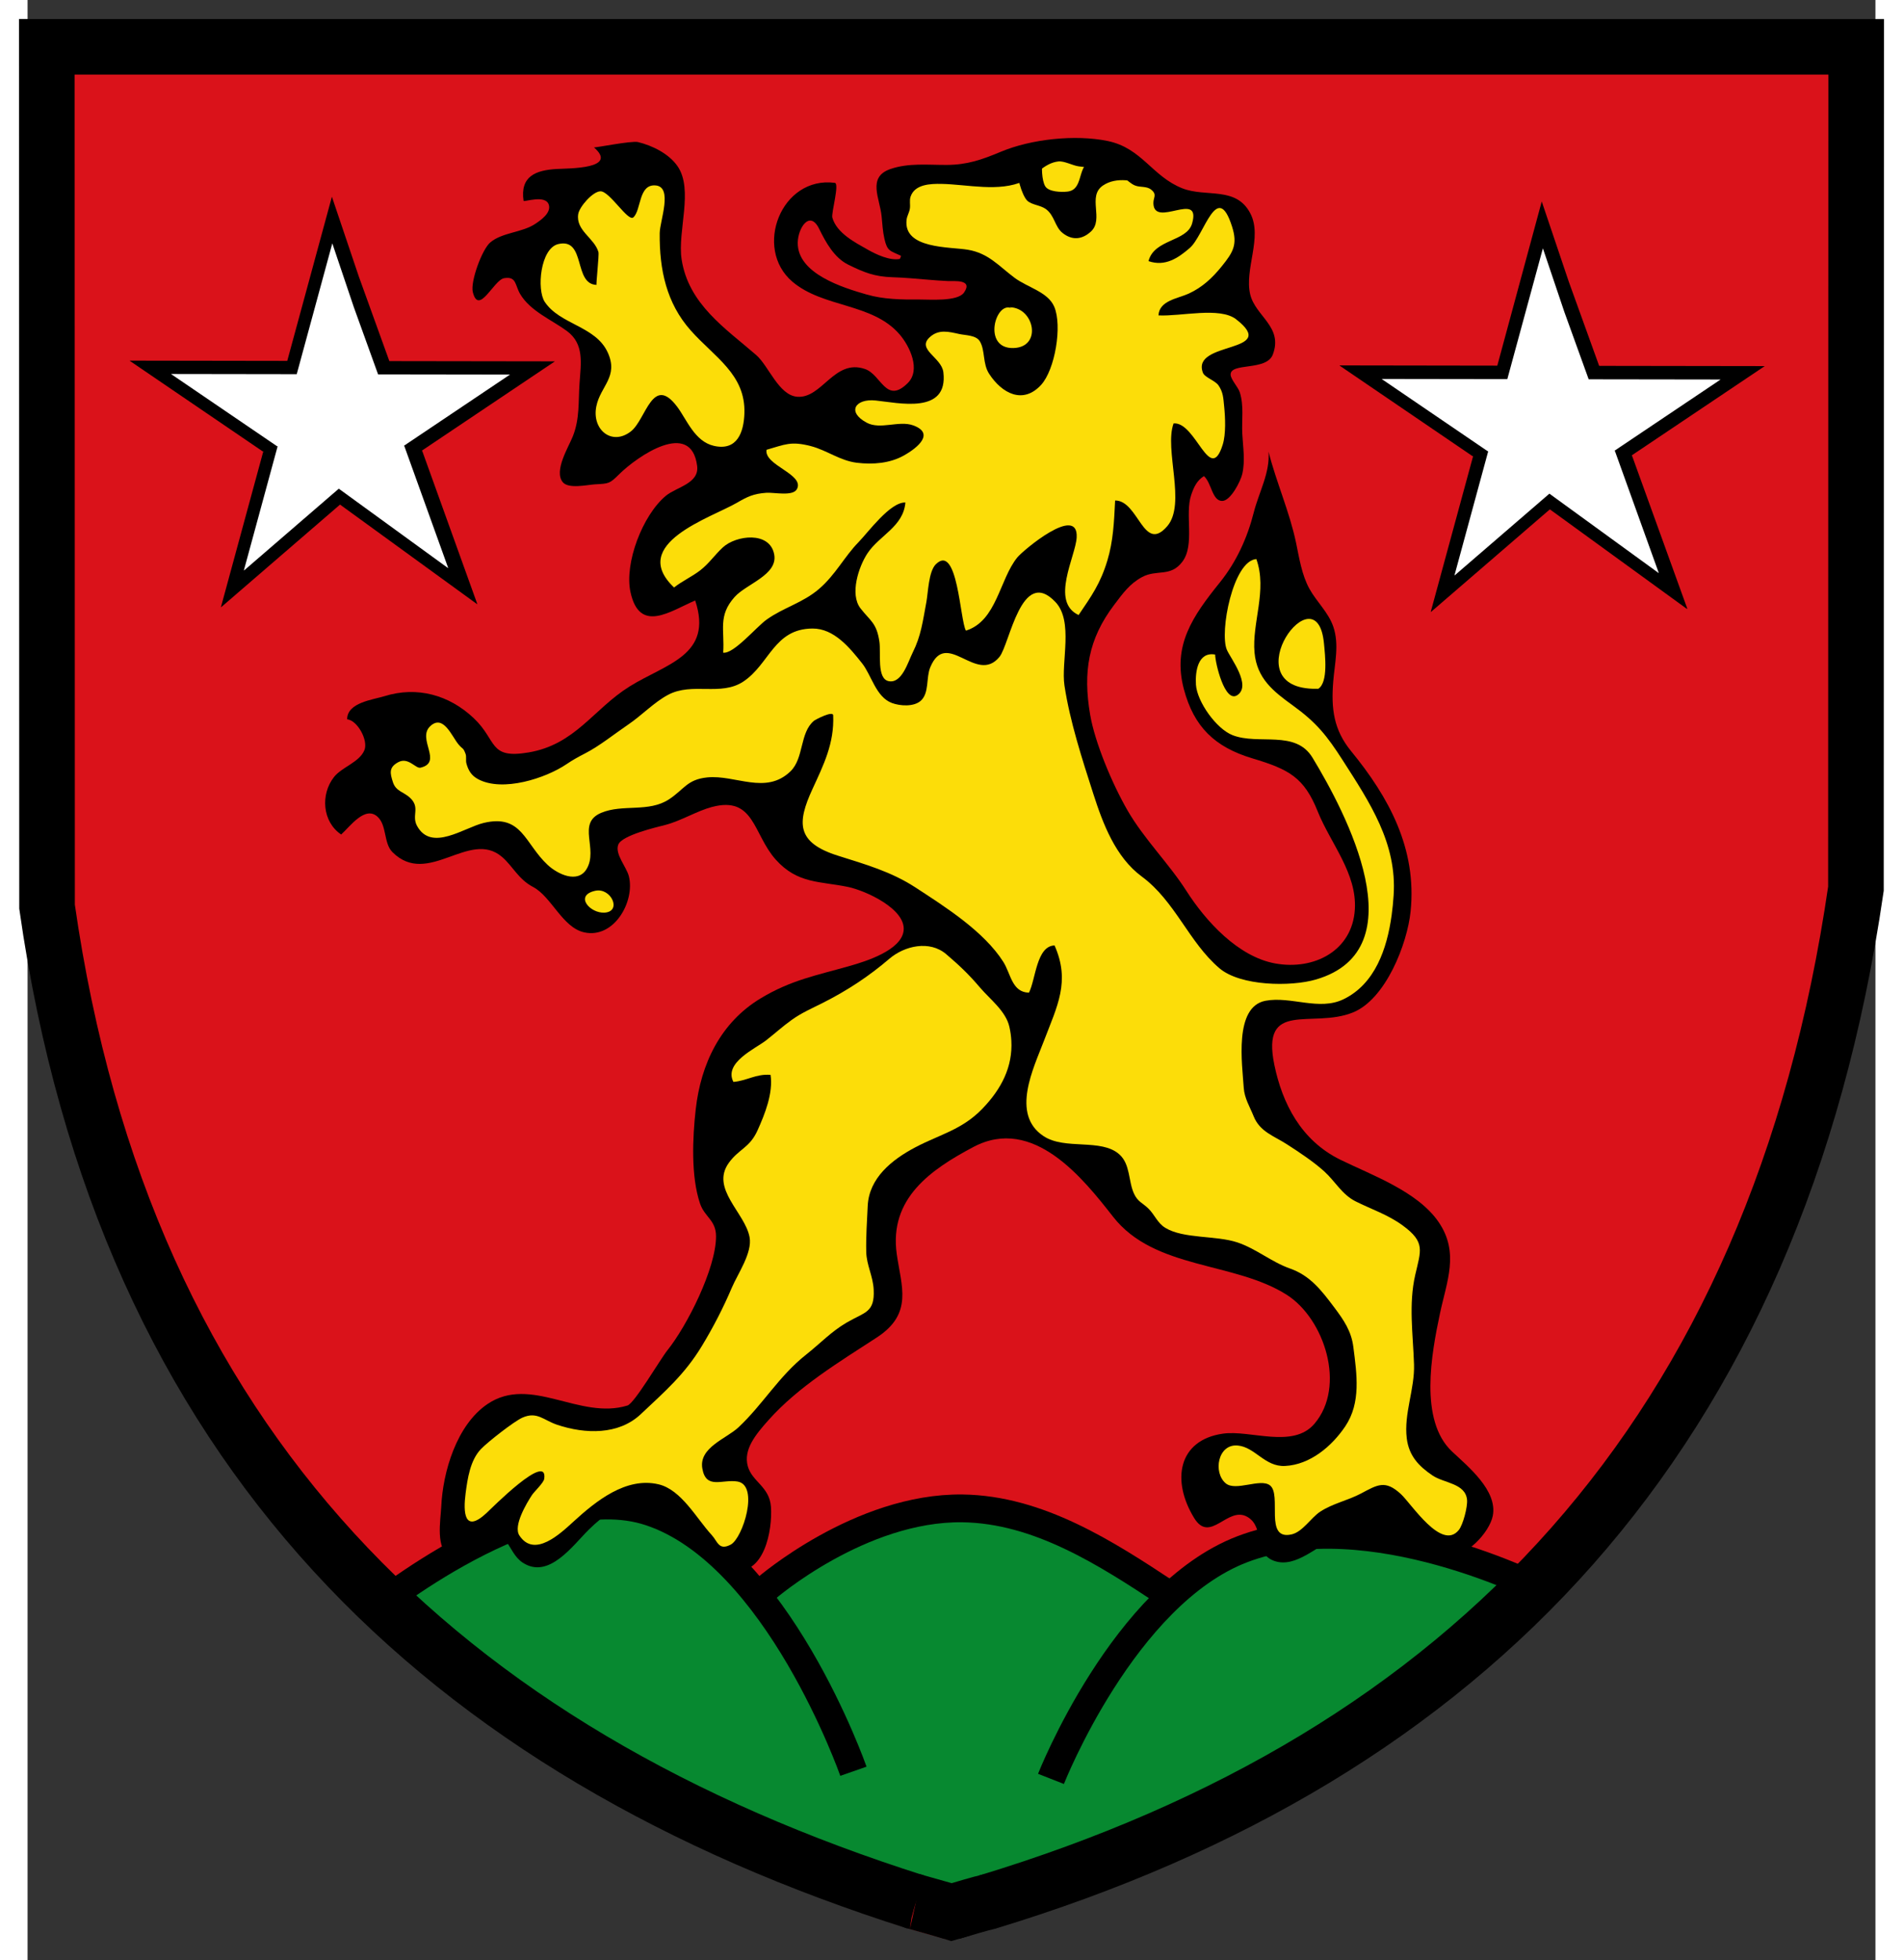 <?xml version="1.0" encoding="UTF-8" standalone="no"?>
<!-- Created with Inkscape (http://www.inkscape.org/) -->

<svg
   xmlns:dc="http://purl.org/dc/elements/1.1/"
   xmlns:cc="http://creativecommons.org/ns#"
   xmlns:rdf="http://www.w3.org/1999/02/22-rdf-syntax-ns#"
   xmlns:svg="http://www.w3.org/2000/svg"
   xmlns="http://www.w3.org/2000/svg"
   xmlns:sodipodi="http://sodipodi.sourceforge.net/DTD/sodipodi-0.dtd"
   xmlns:inkscape="http://www.inkscape.org/namespaces/inkscape"
   version="1.0"
   width="500"
   height="515.067"
   viewBox="0 0 485.509 515.067"
   id="Layer_1"
   xml:space="preserve"
   sodipodi:docname="Zermatt_Wappen.svg"
   inkscape:version="0.92.1 r15371"><rect x="0" y="0" width="485.509" height="515.067" fill="#333333" stroke="none"/><sodipodi:namedview
     pagecolor="#ffffff"
     bordercolor="#666666"
     borderopacity="1"
     objecttolerance="10"
     gridtolerance="10"
     guidetolerance="10"
     inkscape:pageopacity="0"
     inkscape:pageshadow="2"
     inkscape:window-width="1920"
     inkscape:window-height="1017"
     id="namedview63"
     showgrid="false"
     fit-margin-top="5"
     fit-margin-bottom="5"
     fit-margin-left="5"
     fit-margin-right="5"
     inkscape:zoom="0.47538474"
     inkscape:cx="765.95899"
     inkscape:cy="-114.75662"
     inkscape:window-x="-8"
     inkscape:window-y="-8"
     inkscape:window-maximized="1"
     inkscape:current-layer="Layer_1" /><defs
     id="defs104" /><style
     type="text/css"
     id="style3" /><g
     id="red_background"
     transform="matrix(4.869,0,0,4.869,-2.322,-93.042)"><g
       id="g6"><path
         d="m 52.25,123.252 -2.01,0.561 -1.99,-0.561 c -26.06,-8.27 -43.71,-24.96 -48,-55 v -46 h 100 v 45 c -4.4,30.27 -21.4,47.931 -48,56 z"
         id="path8"
         style="fill:#da121a;fill-opacity:1"
         inkscape:connector-curvature="0"
         sodipodi:nodetypes="cccccccc" /></g><g
       id="g10" /></g><g
     id="green_hills"
     transform="matrix(4.869,0,0,4.869,-2.322,-93.042)"><path
       d="m 24.598,103.011 c 2.521,-2.431 7.177,-3.952 10.462,-1.962 1.202,0.728 1.995,2.054 3.239,2.745 1.216,0.677 2.246,0.406 3.527,-0.066 1.443,-0.533 2.646,-1.35 3.927,-1.98 0.695,-0.342 1.485,-0.393 2.248,-0.562 0.909,-0.201 1.744,-0.362 2.583,-0.541 0.979,-0.208 2.126,0.209 3.093,0.366 1.055,0.173 2.211,0.349 3.192,0.802 0.869,0.401 1.539,1.171 2.379,1.641 1.996,1.116 3.254,0.948 5.239,0.232 0.757,-0.273 1.421,-0.69 2.238,-0.905 0.927,-0.243 1.935,-0.361 2.79,-0.631 2.109,-0.665 4.715,-0.145 6.869,0.559 2.074,0.677 4.009,1.114 6.083,1.91 -0.873,0.349 -1.523,1.209 -2.313,1.71 -0.985,0.624 -2.146,1.346 -3.056,2.131 -1.24,1.072 -1.733,1.958 -3.241,2.585 -0.979,0.407 -1.359,0.941 -2.162,1.638 -2.039,1.771 -5.229,1.714 -7.283,3.433 -0.718,0.601 -1.262,1.243 -2.153,1.67 -1.348,0.644 -2.82,0.941 -4.174,1.639 -1.209,0.624 -2.413,1.281 -3.616,1.918 -1.431,0.757 -3.955,0.974 -5.504,0.325 -2.095,-0.877 -4.646,-1.438 -6.74,-2.515 -1.745,-0.898 -3.814,-1.324 -5.517,-2.316 -1.79,-1.043 -3.683,-2.766 -5.595,-3.547 -1.085,-0.443 -1.938,-0.494 -2.879,-1.367 -0.876,-0.813 -1.891,-1.49 -2.852,-2.268 -1.182,-0.957 -1.898,-2.267 -3.276,-2.918 -0.828,-0.392 -3.883,-0.687 -1.911,-1.766 1.425,-0.783 3.183,-0.783 4.403,-1.96 z"
       id="path13"
       style="fill:#078930;fill-opacity:1"
       inkscape:connector-curvature="0" /><path
       d="m 18.992,106.084 c 0,0 8.979,-7.396 15.07,-5.383 6.885,2.276 10.979,13.994 10.979,13.994"
       id="path15"
       style="fill:none;stroke:#000000;stroke-width:1.5"
       inkscape:connector-curvature="0" /><path
       d="m 40.343,104.822 c 0,0 5.062,-4.386 10.583,-4.313 4.097,0.055 7.748,2.412 11.052,4.599"
       id="path17"
       style="fill:none;stroke:#000000;stroke-width:1.5"
       inkscape:connector-curvature="0" /><path
       d="m 55.702,115.107 c 0,0 3.907,-9.943 10.33,-12.396 6.857,-2.618 16.259,2.245 16.259,2.245"
       id="path19"
       style="fill:none;stroke:#000000;stroke-width:1.5"
       inkscape:connector-curvature="0" /></g><path
     d="M 233.384,499.764 C 109.466,460.425 25.535,381.1 5.118,238.246 5.104,130.471 5.084,120.085 5.06,12.304 c 158.455,0 316.924,0.005 475.389,0.01 -0.024,106.198 -0.049,115.007 -0.063,221.21 C 459.453,377.424 378.618,461.394 252.174,499.773"
     id="black_border"
     style="fill:none;fill-rule:evenodd;stroke:#000000;stroke-width:14.608"
     inkscape:connector-curvature="0"
     sodipodi:nodetypes="cccccc" /><g
     id="bottom_of_black_border2"
     transform="matrix(4.869,0,0,4.869,-2.322,-93.042)"><path
       d="m 48.407,121.745 c 0,0 -0.11,-0.029 -0.096,-0.027 0.213,0.062 2.036,0.576 2.036,0.576"
       id="path24"
       style="fill:none;stroke:#000000;stroke-width:3"
       inkscape:connector-curvature="0" /><path
       d="m 52.396,121.719 c -0.605,0.14 -1.451,0.406 -2.049,0.575"
       id="path26"
       style="fill:none;stroke:#000000;stroke-width:3"
       inkscape:connector-curvature="0" /></g><g
     id="bottom_of_black_border"
     transform="matrix(4.869,0,0,4.869,-2.322,-93.042)"><g
       id="XMLID_2_"><g
         id="g30"><path
           d="m 51.34,123.561 -1.02,0.3 -0.95,-0.3 c 0,0 0.47,-1.45 0.97,-1.45 0.48,-0.001 1,1.45 1,1.45 z"
           id="path32"
           inkscape:connector-curvature="0" /></g><g
         id="g34" /></g></g><path
     d="m 80.509,204.167 c -3.579,4.558 -3.077,11.749 1.88,15.104 2.318,-2.065 6.291,-7.708 9.592,-4.64 2.464,2.293 1.529,6.929 3.895,9.281 9.329,9.281 20.168,-6.057 28.743,1.212 2.858,2.425 4.29,5.887 8.205,7.937 4.816,2.527 7.708,10.669 13.444,11.925 7.874,1.724 13.386,-8.205 11.711,-14.768 -0.618,-2.439 -3.74,-5.833 -2.771,-8.297 0.974,-2.478 10.079,-4.572 12.436,-5.186 4.041,-1.057 8.21,-3.642 12.129,-4.689 11.214,-2.99 10.819,7.099 16.775,13.785 5.741,6.442 11.637,5.682 19.014,7.216 4.621,0.959 15.319,5.824 14.608,11.53 -0.633,5.122 -9.889,8.005 -13.941,9.169 -8.901,2.547 -15.547,3.715 -23.606,8.57 -10.571,6.369 -15.737,17.261 -17.076,29.206 -0.828,7.377 -1.285,17.578 1.139,24.726 1.208,3.555 4.192,4.338 4.202,8.589 0.005,8.468 -7.635,23.553 -12.787,29.975 -1.894,2.362 -8.628,13.926 -10.498,14.501 -12.602,3.861 -25.364,-8.063 -36.738,-0.409 -8.122,5.468 -11.774,17.826 -12.183,27.083 -0.141,3.199 -1.651,11.472 2.513,12.933 3.637,1.281 5.39,-3.715 8.365,-5.045 6.807,-3.043 6.311,3.973 10.557,6.734 6.866,4.465 13.171,-4.597 17.378,-8.726 7.971,-7.81 11.19,-6.578 20.86,-1.354 5.502,2.965 10.386,10.839 16.633,12.071 8.623,1.709 10.756,-10.649 10.328,-16.687 -0.38,-5.317 -4.976,-6.573 -6.091,-10.678 -1.173,-4.329 1.977,-8.219 5.507,-12.163 7.874,-8.804 18.571,-15.236 28.402,-21.644 9.617,-6.272 6.427,-13.454 5.234,-21.902 -2.069,-14.652 8.979,-22.238 20.149,-28.154 15.733,-8.331 28.909,8.399 36.709,18.362 10.902,13.921 31.835,11.711 45.62,20.49 9.87,6.286 15.669,24.01 7.265,33.88 -5.643,6.627 -16.809,1.573 -24.025,2.595 -11.813,1.675 -13.605,12.344 -7.577,22.17 4.231,6.905 8.818,-3.331 14.009,-0.282 4.674,2.741 1.436,9.665 7.109,11.579 5.707,1.923 11.263,-4.202 16.292,-6.043 1.782,-0.657 3.774,-0.589 5.814,-0.891 5.278,-0.774 10.527,-0.935 15.489,1.208 2.693,1.159 5.346,3.311 8.19,4.007 4.285,1.052 10.712,-5.741 11.564,-10.186 1.271,-6.632 -6.53,-12.928 -10.727,-16.882 -8.687,-8.175 -5.376,-25.768 -3.155,-36.266 1.777,-8.409 5.127,-15.947 -0.321,-23.962 -5.546,-8.151 -17.753,-12.431 -25.89,-16.443 -10.362,-5.103 -15.231,-14.88 -17.3,-24.882 -3.574,-17.286 9.933,-9.471 20.626,-13.79 8.658,-3.491 14.306,-18.094 15.168,-26.562 1.69,-16.487 -5.716,-29.995 -15.625,-42.099 -4.592,-5.604 -5.278,-11.146 -4.704,-18.308 0.385,-4.786 1.626,-9.695 0.019,-14.403 -1.285,-3.759 -4.377,-6.53 -6.276,-9.958 -2.016,-3.647 -2.693,-8.19 -3.511,-12.095 -1.709,-8.141 -5.186,-15.879 -7.231,-23.932 0.428,5.541 -2.537,10.673 -3.871,15.942 -1.69,6.69 -4.567,13.015 -8.911,18.411 -7.148,8.877 -12.529,16.57 -9.451,28.091 2.629,9.836 8.059,15.168 18.006,18.148 9.646,2.892 13.566,5.006 17.159,13.96 3.36,8.37 10.323,16.229 9.748,25.719 -0.662,10.873 -10.712,16.059 -20.938,14.199 -9.734,-1.768 -18.211,-11.053 -23.382,-19.151 -4.543,-7.109 -11.087,-13.575 -15.387,-21.021 -4.134,-7.168 -8.614,-17.948 -9.846,-25.203 -1.904,-11.175 -0.521,-19.828 6.33,-28.865 2.332,-3.087 4.056,-5.512 7.294,-7.27 3.939,-2.133 7.508,0.117 10.634,-4.08 3.306,-4.441 0.579,-12.378 2.284,-17.476 0.706,-2.108 1.519,-3.832 3.36,-4.981 2.021,1.787 2.142,6.559 4.816,6.525 2.235,-0.024 4.84,-5.273 5.244,-7.041 0.828,-3.603 0.2,-6.997 0.015,-10.605 -0.185,-3.657 0.472,-7.328 -0.657,-10.902 -0.419,-1.329 -2.332,-3.34 -2.405,-4.582 -0.19,-3.345 9.417,-0.915 11.082,-5.332 2.775,-7.333 -4.577,-10.04 -5.945,-15.84 -1.558,-6.617 3.287,-14.963 0.058,-21.22 -3.744,-7.265 -11.667,-4.168 -17.88,-6.622 -7.951,-3.141 -10.62,-10.581 -19.623,-12.436 -8.546,-1.758 -20.09,-0.516 -28.081,2.834 -4.928,2.065 -8.784,3.428 -14.213,3.452 -4.947,0.024 -10.026,-0.57 -14.803,1.086 -6.145,2.128 -2.751,7.708 -2.298,12.426 0.19,1.967 0.297,3.954 0.735,5.882 0.755,3.34 1.475,3.131 4.363,4.485 -0.054,0.268 -0.18,0.594 -0.312,0.828 -2.644,0.502 -6.242,-1.208 -8.317,-2.381 -3.384,-1.918 -8.253,-4.368 -9.417,-8.487 -0.321,-1.144 1.938,-8.959 0.652,-9.13 -14.106,-1.841 -21.42,17.208 -11.16,25.958 8.122,6.924 21.021,5.556 28.178,13.858 2.663,3.092 5.648,9.329 2.142,12.801 -5.716,5.663 -6.939,-2.216 -11.209,-3.691 -8.102,-2.805 -11.272,7.801 -17.831,7.28 -4.874,-0.39 -7.474,-8.098 -10.785,-10.97 -8.029,-6.973 -17.797,-13.337 -19.589,-25.159 -1.12,-7.387 3.204,-18.279 -1.076,-24.463 -2.264,-3.267 -6.617,-5.419 -10.386,-6.325 -1.699,-0.409 -11.379,1.558 -11.574,1.388 6.52,5.682 -6.437,5.493 -9.758,5.682 -5.527,0.307 -9.68,1.909 -8.731,8.37 0.063,0.409 5.999,-1.831 6.681,1.203 0.467,2.094 -2.245,3.939 -3.603,4.845 -3.467,2.313 -8.653,2.22 -11.813,4.869 -2.177,1.831 -5.283,10.328 -4.597,13.069 1.583,6.281 5.502,-3.194 8.21,-3.657 3.292,-0.565 2.849,1.811 4.212,4.129 2.654,4.524 8.322,6.812 12.295,9.743 4.611,3.399 3.686,8.472 3.326,13.673 -0.346,4.962 0.073,9.315 -1.738,13.941 -1.115,2.849 -5.088,9.12 -2.678,12.1 1.505,1.86 6.452,0.696 8.468,0.579 3.71,-0.209 3.813,-0.141 6.354,-2.649 4.777,-4.723 18.936,-14.54 20.49,-2.181 0.584,4.64 -5.439,5.527 -8.234,7.854 -6.111,5.088 -10.922,17.709 -9.281,25.281 2.381,11.004 10.464,5.006 17.003,2.211 4.786,14.447 -7.625,16.59 -17.232,22.588 -9.534,5.95 -14.252,15.275 -26.576,17.344 -10.532,1.772 -8.117,-3.097 -14.389,-9.023 -6.461,-6.101 -14.88,-8.419 -23.367,-5.785 -3.111,0.964 -9.894,1.685 -9.88,6.096 2.693,0.263 5.58,5.507 4.538,8.093 -1.3,3.209 -5.916,4.431 -7.995,7.075 z"
     id="black_background_lion"
     inkscape:connector-curvature="0"
     style="stroke-width:4.869" /><g
     id="yellow_lion"
     transform="matrix(4.869,0,0,4.869,-2.322,-93.042)"><path
       d="m 53.563,75.265 c 0.081,1.417 -0.537,2.61 -1.557,3.67 -1.102,1.145 -2.285,1.384 -3.621,2.087 -1.278,0.674 -2.5,1.662 -2.572,3.159 -0.039,0.807 -0.098,1.686 -0.08,2.477 0.017,0.739 0.365,1.299 0.402,2.047 0.062,1.247 -0.479,1.206 -1.45,1.772 -0.846,0.493 -1.424,1.123 -2.195,1.733 -1.479,1.171 -2.324,2.681 -3.655,3.928 -0.649,0.608 -2.14,1.085 -1.947,2.215 0.198,1.16 1.081,0.569 1.899,0.706 1.186,0.199 0.286,3.063 -0.368,3.406 -0.648,0.339 -0.705,-0.174 -1.029,-0.524 -0.814,-0.884 -1.636,-2.445 -2.868,-2.732 -1.757,-0.41 -3.38,0.912 -4.583,2.01 -0.702,0.641 -2.112,1.99 -2.924,0.751 -0.342,-0.523 0.395,-1.746 0.679,-2.18 0.119,-0.183 0.634,-0.66 0.664,-0.882 0.204,-1.49 -2.896,1.651 -3.126,1.862 -1.197,1.103 -1.251,-0.056 -1.118,-1.071 0.104,-0.795 0.245,-1.779 0.822,-2.386 0.371,-0.39 1.801,-1.507 2.247,-1.703 0.789,-0.347 1.136,0.14 1.872,0.387 1.522,0.51 3.319,0.552 4.509,-0.57 1.299,-1.226 2.362,-2.136 3.298,-3.679 0.611,-1.008 1.154,-2.058 1.615,-3.143 0.325,-0.766 1.118,-1.887 0.961,-2.732 -0.244,-1.322 -2.126,-2.615 -1.121,-4.01 0.548,-0.76 1.122,-0.802 1.551,-1.755 0.397,-0.882 0.848,-2.007 0.702,-2.994 -0.786,-0.066 -1.275,0.322 -2.005,0.38 -0.535,-1.04 1.199,-1.8 1.762,-2.24 0.452,-0.353 0.91,-0.768 1.384,-1.106 0.549,-0.393 1.07,-0.61 1.683,-0.921 1.338,-0.677 2.489,-1.439 3.582,-2.375 0.822,-0.703 2.174,-1.02 3.076,-0.248 0.699,0.599 1.199,1.066 1.814,1.791 0.545,0.642 1.407,1.279 1.593,2.134 0.058,0.251 0.091,0.496 0.104,0.736 z"
       id="path59"
       style="fill:#fcdd09;fill-opacity:1"
       inkscape:connector-curvature="0" /><path
       d="m 74.083,68.518 c 0.052,-0.373 0.086,-0.74 0.109,-1.09 0.19,-2.81 -1.289,-5.016 -2.746,-7.289 -0.853,-1.331 -1.422,-2.043 -2.698,-2.964 -1.053,-0.76 -1.932,-1.453 -2.061,-2.843 -0.149,-1.61 0.701,-3.362 0.098,-5.053 -1.259,0.088 -2,3.949 -1.591,4.898 0.193,0.451 1.347,1.922 0.565,2.445 -0.68,0.455 -1.195,-1.746 -1.198,-2.19 -0.925,-0.164 -1.081,0.905 -1.036,1.623 0.058,0.917 1.097,2.388 1.982,2.73 1.407,0.545 3.387,-0.307 4.308,1.212 1.787,2.947 5.714,10.351 0.188,11.97 -1.366,0.4 -4.075,0.358 -5.209,-0.605 -1.651,-1.404 -2.389,-3.62 -4.191,-4.95 -1.423,-1.05 -2.1,-2.856 -2.62,-4.477 -0.605,-1.883 -1.26,-3.898 -1.553,-5.832 -0.192,-1.271 0.499,-3.466 -0.487,-4.506 -1.844,-1.944 -2.462,2.281 -3.023,2.964 -1.249,1.519 -2.854,-1.56 -3.733,0.562 -0.233,0.562 -0.044,1.379 -0.51,1.801 -0.374,0.338 -1.119,0.286 -1.556,0.123 -0.868,-0.323 -1.098,-1.494 -1.613,-2.144 -0.664,-0.837 -1.513,-1.882 -2.674,-1.875 -2.079,0.012 -2.319,1.922 -3.73,2.859 -1.222,0.812 -2.754,0.02 -4.065,0.719 -0.761,0.406 -1.426,1.114 -2.145,1.6 -0.751,0.509 -1.545,1.157 -2.345,1.567 -0.375,0.193 -0.655,0.348 -0.978,0.567 -1.134,0.771 -3.455,1.525 -4.781,0.818 -0.36,-0.192 -0.529,-0.469 -0.633,-0.851 -0.043,-0.158 0.011,-0.365 -0.044,-0.512 -0.137,-0.365 -0.134,-0.221 -0.377,-0.508 -0.364,-0.43 -0.825,-1.665 -1.538,-0.983 -0.718,0.686 0.707,1.944 -0.518,2.233 -0.261,0.062 -0.656,-0.587 -1.198,-0.298 -0.525,0.281 -0.444,0.601 -0.29,1.081 0.159,0.496 0.581,0.52 0.923,0.841 0.57,0.537 0.067,0.949 0.38,1.52 0.775,1.413 2.532,0.092 3.592,-0.162 2.067,-0.495 2.208,1.102 3.45,2.261 0.545,0.509 1.624,1.022 2.104,0.229 0.656,-1.087 -0.553,-2.471 0.79,-3.035 1.166,-0.49 2.559,-0.005 3.662,-0.731 0.814,-0.536 0.973,-1.069 2.054,-1.18 1.528,-0.157 3.162,0.961 4.496,-0.327 0.736,-0.71 0.492,-2.078 1.267,-2.728 0.071,-0.06 1.027,-0.565 1.039,-0.296 0.065,1.518 -0.525,2.688 -1.122,3.988 -0.836,1.82 -0.862,2.878 1.371,3.584 1.484,0.47 2.88,0.861 4.194,1.719 1.596,1.041 3.699,2.372 4.739,4.016 0.405,0.639 0.461,1.641 1.383,1.659 0.363,-0.703 0.403,-2.521 1.381,-2.547 0.864,1.947 0.141,3.271 -0.566,5.13 -0.562,1.48 -1.816,3.981 -0.026,5.16 1.164,0.767 3.107,0.104 4.09,0.986 0.595,0.534 0.479,1.437 0.786,2.112 0.206,0.454 0.479,0.509 0.792,0.822 0.326,0.325 0.479,0.771 0.901,1.029 0.979,0.599 2.735,0.401 3.889,0.786 1.012,0.338 1.84,1.058 2.845,1.411 1.071,0.377 1.678,1.158 2.374,2.085 0.527,0.701 0.931,1.292 1.039,2.15 0.187,1.468 0.42,3.003 -0.436,4.278 -0.725,1.079 -1.899,2.075 -3.253,2.14 -1.093,0.053 -1.612,-1.021 -2.555,-1.104 -1.072,-0.094 -1.337,1.461 -0.642,2.042 0.537,0.448 1.857,-0.285 2.38,0.104 0.674,0.502 -0.339,3.002 1.18,2.649 0.592,-0.138 1.036,-0.897 1.544,-1.229 0.676,-0.441 1.479,-0.597 2.188,-0.972 0.902,-0.479 1.31,-0.751 2.153,0.022 0.573,0.524 2.2,3.092 3.13,1.946 0.228,-0.28 0.482,-1.249 0.446,-1.631 -0.087,-0.897 -1.238,-0.891 -1.866,-1.315 -0.749,-0.507 -1.271,-1.065 -1.387,-2.003 -0.164,-1.336 0.435,-2.653 0.392,-3.992 -0.053,-1.634 -0.299,-3.229 0.065,-4.826 0.301,-1.318 0.562,-1.763 -0.674,-2.668 -0.809,-0.593 -1.695,-0.874 -2.551,-1.306 -0.727,-0.366 -1.1,-1.084 -1.682,-1.611 -0.575,-0.522 -1.354,-1.038 -2.017,-1.465 -0.702,-0.453 -1.463,-0.676 -1.797,-1.516 -0.194,-0.489 -0.496,-0.966 -0.532,-1.528 -0.079,-1.248 -0.548,-4.38 1.177,-4.702 1.37,-0.256 2.886,0.557 4.203,-0.08 1.71,-0.824 2.35,-2.737 2.598,-4.517 z"
       id="path61"
       style="fill:#fcdd09;fill-opacity:1"
       inkscape:connector-curvature="0" /><path
       d="m 69.824,56.278 c -4.303,-0.147 0.235,-6.444 0.61,-2.44 0.059,0.626 0.236,2.094 -0.306,2.44"
       id="path63"
       style="fill:#fcdd09;fill-opacity:1"
       inkscape:connector-curvature="0" /><path
       d="m 47.847,46.228 c -0.816,-0.04 -2.006,1.604 -2.535,2.145 -0.761,0.779 -1.237,1.755 -2.127,2.519 -0.881,0.755 -1.897,0.992 -2.822,1.65 -0.569,0.405 -1.775,1.865 -2.349,1.789 0.083,-1.239 -0.293,-1.988 0.618,-3.007 0.63,-0.705 2.336,-1.189 2.136,-2.288 -0.233,-1.282 -2.065,-1.043 -2.772,-0.387 -0.468,0.435 -0.748,0.875 -1.226,1.242 -0.442,0.34 -1.003,0.596 -1.407,0.923 -2.486,-2.361 2.001,-3.763 3.396,-4.575 0.565,-0.329 0.888,-0.486 1.578,-0.536 0.425,-0.031 1.441,0.208 1.657,-0.201 0.423,-0.802 -1.784,-1.282 -1.641,-2.12 0.988,-0.281 1.311,-0.482 2.4,-0.196 0.858,0.225 1.563,0.784 2.471,0.896 0.885,0.109 1.8,0.024 2.537,-0.39 0.81,-0.455 1.653,-1.208 0.508,-1.626 -0.769,-0.281 -1.779,0.25 -2.514,-0.147 -1.089,-0.588 -0.604,-1.307 0.48,-1.197 1.225,0.124 3.935,0.776 3.66,-1.525 -0.096,-0.804 -1.459,-1.226 -0.736,-1.89 0.486,-0.446 1.027,-0.296 1.592,-0.173 0.346,0.076 0.909,0.058 1.112,0.394 0.296,0.489 0.143,1.199 0.5,1.751 0.695,1.071 1.833,1.664 2.807,0.6 0.748,-0.816 1.15,-3.185 0.708,-4.218 -0.343,-0.801 -1.44,-1.037 -2.142,-1.561 -0.86,-0.644 -1.405,-1.323 -2.514,-1.512 -0.975,-0.166 -3.503,-0.034 -3.311,-1.625 0.026,-0.213 0.139,-0.363 0.176,-0.593 0.035,-0.22 -0.034,-0.436 0.04,-0.652 0.227,-0.666 1.063,-0.695 1.662,-0.685 1.401,0.026 3.12,0.459 4.438,-0.148 0.659,-0.304 1.121,-0.982 1.876,-1.063 0.317,-0.034 0.767,0.219 1.091,0.264 0.941,0.128 1.592,0.087 2.408,0.599 0.22,0.138 0.403,0.344 0.644,0.438 0.271,0.107 0.611,0.022 0.857,0.217 0.346,0.275 0.118,0.417 0.126,0.74 0.033,1.37 2.599,-0.724 2.09,1.085 -0.281,1 -2.047,0.834 -2.354,2.036 0.906,0.312 1.605,-0.172 2.228,-0.71 0.785,-0.68 1.474,-3.702 2.283,-1.147 0.304,0.957 0.061,1.373 -0.557,2.135 -0.498,0.616 -1.037,1.131 -1.782,1.474 -0.594,0.273 -1.589,0.371 -1.634,1.177 1.214,0.063 3.308,-0.475 4.19,0.21 2.394,1.859 -2.445,1.151 -1.793,2.882 0.098,0.26 0.659,0.417 0.844,0.687 0.255,0.375 0.257,0.682 0.302,1.116 0.064,0.613 0.102,1.514 -0.076,2.081 -0.693,2.202 -1.439,-1.245 -2.651,-1.148 -0.517,1.415 0.696,4.346 -0.345,5.551 -1.283,1.485 -1.54,-1.394 -2.81,-1.39 -0.058,1.167 -0.1,2.184 -0.419,3.241 -0.377,1.248 -0.854,1.91 -1.552,2.94 -1.544,-0.718 -0.156,-3.168 -0.104,-4.19 0.094,-1.81 -2.894,0.7 -3.204,1.082 -0.965,1.185 -1.104,3.43 -2.772,3.95 -0.322,-0.543 -0.443,-4.745 -1.624,-3.582 -0.392,0.387 -0.417,1.542 -0.509,2.032 -0.198,1.058 -0.287,1.828 -0.737,2.727 -0.254,0.509 -0.582,1.689 -1.296,1.55 -0.658,-0.127 -0.412,-1.526 -0.504,-2.137 -0.152,-1.02 -0.488,-1.105 -1.023,-1.798 -0.584,-0.757 -0.098,-2.24 0.377,-2.96 0.645,-0.976 1.936,-1.435 2.05,-2.746 z"
       id="path65"
       style="fill:#fcdd09;fill-opacity:1"
       inkscape:connector-curvature="0" /><path
       d="m 53.466,35.691 c 1.336,0 1.785,2.159 0.208,2.2 -1.699,0.044 -0.963,-2.575 -0.093,-2.142"
       id="path67"
       style="fill:#fcdd09;fill-opacity:1"
       inkscape:connector-curvature="0" /><path
       d="m 31.107,67.181 c -1.146,0.254 -0.269,1.233 0.513,1.178 0.946,-0.068 0.339,-1.368 -0.513,-1.178 z"
       id="path69"
       style="fill:#fcdd09;fill-opacity:1"
       inkscape:connector-curvature="0" /><path
       d="m 35.533,41.062 c -1.333,-1.776 -1.679,0.681 -2.495,1.323 -1.027,0.808 -2.125,-0.085 -1.87,-1.348 0.221,-1.097 1.216,-1.594 0.614,-2.91 -0.654,-1.428 -2.573,-1.495 -3.395,-2.723 -0.447,-0.668 -0.24,-2.9 0.732,-3.125 1.497,-0.346 0.802,2.168 2.062,2.204 -0.039,-10e-4 0.145,-1.618 0.101,-1.771 -0.217,-0.759 -1.231,-1.156 -1.091,-2.051 0.062,-0.392 0.784,-1.222 1.2,-1.229 0.494,-0.009 1.49,1.662 1.774,1.408 0.434,-0.388 0.268,-1.794 1.193,-1.725 0.963,0.071 0.237,1.911 0.23,2.576 -0.019,1.972 0.365,3.776 1.669,5.245 1.288,1.452 2.97,2.372 2.902,4.477 -0.033,1.014 -0.384,2.04 -1.639,1.759 -1.046,-0.235 -1.471,-1.422 -1.987,-2.11 z"
       id="path71"
       style="fill:#fcdd09;fill-opacity:1"
       inkscape:connector-curvature="0" /></g><path
     d="m 295.194,48.643 c -0.779,-1.349 -0.38,-3.223 -1.694,-4.46 -2.741,-2.586 -11.16,-3.715 -14.505,-1.806 -3.214,1.841 -1.602,7.518 -5.814,7.971 -1.553,0.166 -4.874,0.102 -5.794,-1.393 -0.906,-1.471 -1.105,-5.415 -0.565,-7.046 -2.05,-0.127 -5.351,-0.419 -6.452,1.811 -0.876,1.768 0.886,7.703 2.313,9.032 1.173,1.096 3.472,1.154 4.869,2.181 2.318,1.704 2.318,4.645 4.402,6.296 2.498,1.977 5.108,1.748 7.43,-0.39 3.501,-3.214 -1.023,-9.222 3.136,-12.076 3.501,-2.405 8.531,-1.359 12.11,0.151"
     id="black_eye"
     inkscape:connector-curvature="0"
     style="stroke-width:4.869" /><path
     d="m 246.053,76.86 c 2.435,-3.535 -2.595,-2.941 -4.256,-3.009 -1.709,-0.073 -3.408,-0.209 -5.113,-0.351 -3.121,-0.253 -6.242,-0.56 -9.373,-0.652 -4.874,-0.151 -7.586,-1.295 -11.691,-3.306 -3.676,-1.802 -5.897,-5.863 -7.64,-9.417 -2.459,-5.03 -5.57,-0.224 -5.624,3.632 -0.117,8.185 11.954,11.861 18.148,13.639 4.377,1.256 9.037,1.344 13.697,1.3 2.727,-0.029 10.157,0.623 11.852,-1.836 z"
     id="red_tongue"
     style="fill:#da121a;fill-opacity:1;stroke-width:4.869"
     inkscape:connector-curvature="0" /><g
     id="black_star_right"
     transform="matrix(4.869,0,0,4.869,-2.322,-93.042)"><g
       id="g76"><polygon
         points="71.279,38.841 71.279,38.828 79.787,38.841 82.185,29.981 83.64,34.298 85.283,38.853 94.218,38.866 87.04,43.684 87.065,43.722 90.039,51.954 90.015,51.966 82.623,46.596 76.211,52.129 76.198,52.117 78.482,43.722 78.445,43.722 "
         id="polygon78" /></g><g
       id="g80" /></g><g
     id="white_star_right"
     transform="matrix(4.869,0,0,4.869,-2.322,-93.042)"><g
       id="g83"><polygon
         points="73.558,39.569 73.558,39.559 80.327,39.569 82.247,32.509 83.407,35.949 84.718,39.579 91.837,39.589 86.117,43.429 86.138,43.459 88.497,50.019 88.487,50.029 82.598,45.749 77.487,50.159 77.478,50.149 79.297,43.459 79.268,43.459 "
         id="polygon85"
         style="fill:#ffffff" /></g><g
       id="g87" /></g><g
     id="black_star_left"
     transform="matrix(4.869,0,0,4.869,-2.322,-93.042)"><g
       id="g90"><polygon
         points="5.995,38.584 5.995,38.571 14.49,38.584 16.899,29.725 18.355,34.042 19.999,38.596 28.933,38.609 21.755,43.427 21.781,43.465 24.742,51.697 24.729,51.709 17.338,46.339 10.926,51.873 10.914,51.86 13.198,43.465 13.16,43.465 "
         id="polygon92" /></g><g
       id="g94" /></g><g
     id="white_star_left"
     transform="matrix(4.869,0,0,4.869,-2.322,-93.042)"><g
       id="g97"><polygon
         points="8.231,39.302 8.231,39.292 15.001,39.302 16.921,32.242 18.081,35.682 19.391,39.312 26.511,39.322 20.791,43.162 20.811,43.191 23.171,49.751 23.161,49.762 17.271,45.481 12.161,49.892 12.151,49.881 13.971,43.191 13.941,43.191 "
         id="polygon99"
         style="fill:#ffffff" /></g><g
       id="g101" /></g></svg>